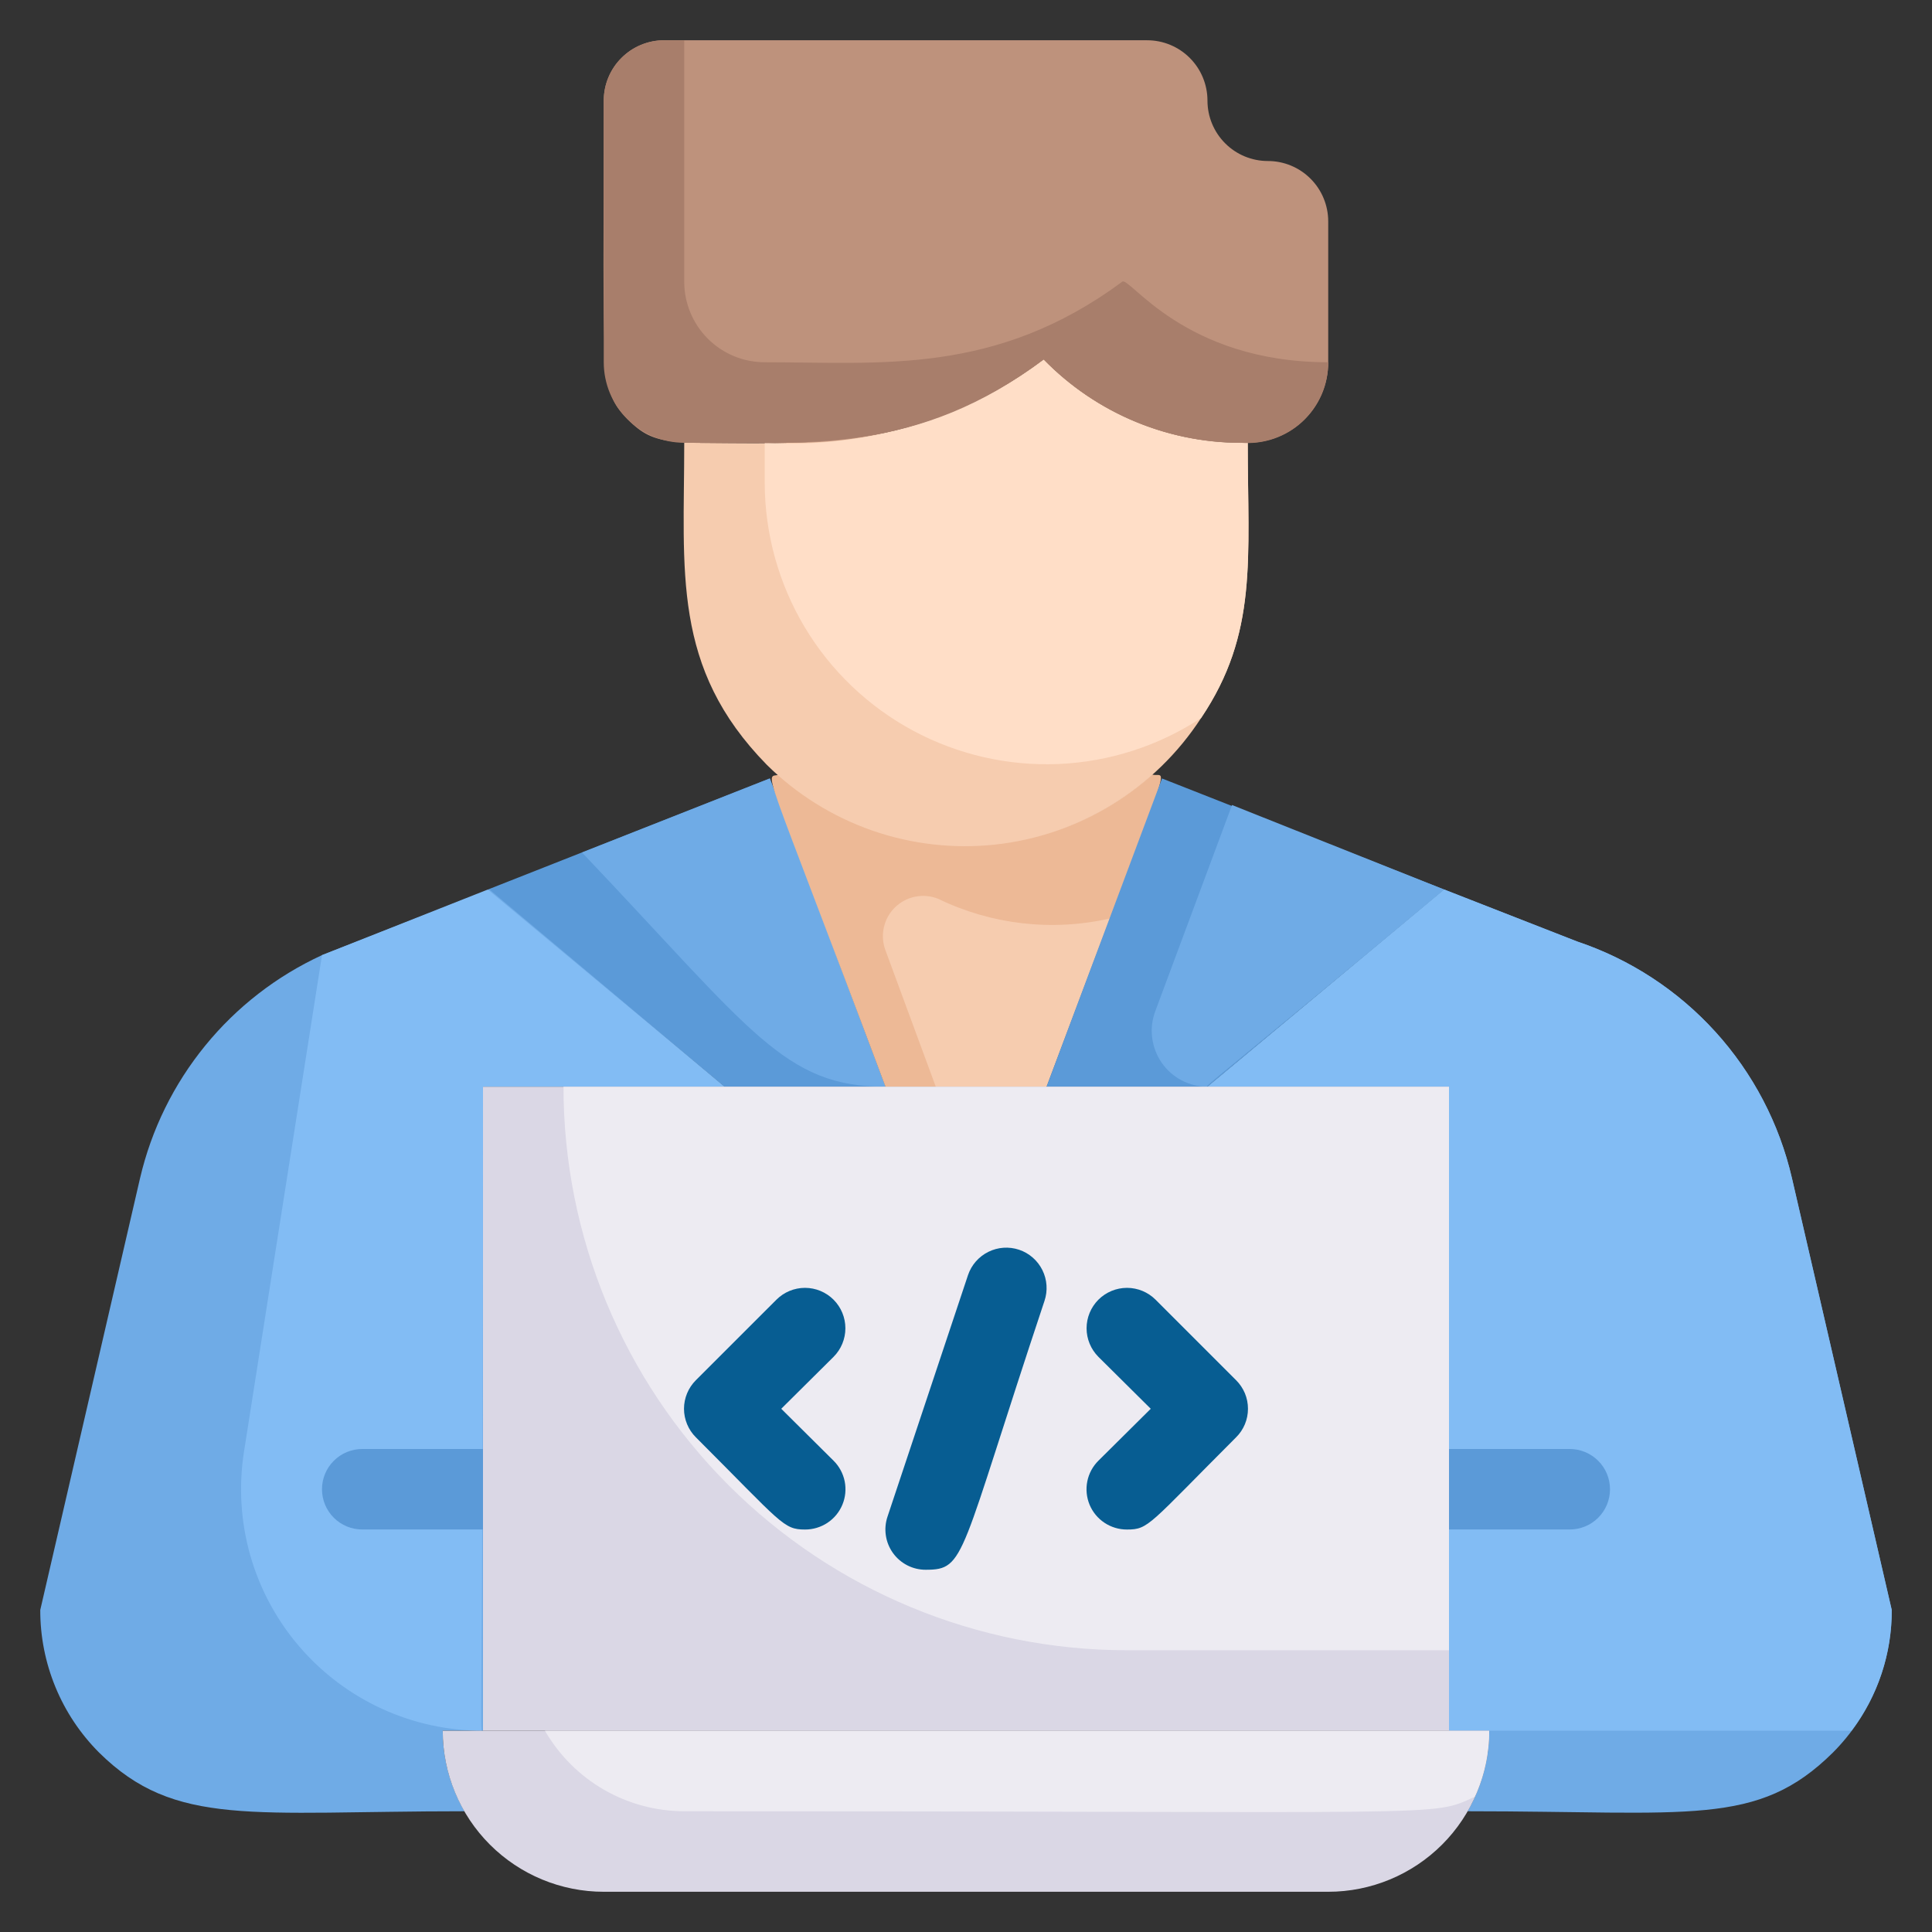 <svg xmlns="http://www.w3.org/2000/svg" width="56" height="56" viewBox="0 0 56 56" fill="none"><rect x="0" y="0" width="56" height="56" fill="#333333" stroke="none"/><path d="M25.666 31.5H21L14.14 25.784L22.306 22.564L25.666 31.5Z" fill="#5B9AD8"></path><path d="M25.667 31.5C22.727 31.5 21.805 29.902 16.87 24.71L22.318 22.564L25.667 31.5Z" fill="#6FABE6"></path><path d="M21 31.5H14V50.166H12.833C12.835 50.986 13.052 51.791 13.463 52.5C7.303 52.5 5.075 52.978 2.87 50.797C2.328 50.254 1.899 49.61 1.607 48.901C1.315 48.192 1.165 47.433 1.167 46.666L4.06 34.148C4.389 32.741 5.035 31.427 5.949 30.307C6.863 29.186 8.02 28.29 9.333 27.685L14.187 25.783L21 31.5Z" fill="#6FABE6"></path><path d="M30.333 31.501H25.666C21.945 21.572 22.166 22.611 22.61 22.447C24.093 23.771 26.012 24.502 28 24.502C29.988 24.502 31.906 23.771 33.39 22.447C33.833 22.611 34.171 21.269 30.333 31.501Z" fill="#EDB996"></path><path d="M32.165 26.624L30.333 31.501H27.125L25.666 27.546C25.586 27.334 25.57 27.103 25.619 26.882C25.668 26.66 25.78 26.458 25.943 26.3C26.105 26.142 26.309 26.034 26.532 25.99C26.754 25.946 26.984 25.968 27.195 26.053C28.739 26.801 30.491 27.002 32.165 26.624Z" fill="#F6CCAF"></path><path d="M41.86 25.784L35 31.5H30.333L33.681 22.564L41.86 25.784Z" fill="#5B9AD8"></path><path d="M41.86 25.784C35.221 31.314 34.883 31.501 35 31.501C34.739 31.5 34.482 31.436 34.251 31.315C34.02 31.194 33.822 31.019 33.673 30.805C33.525 30.591 33.43 30.344 33.397 30.085C33.363 29.826 33.393 29.564 33.483 29.319L35.711 23.334L41.86 25.784Z" fill="#6FABE6"></path><path d="M54.833 46.666C54.835 47.433 54.685 48.192 54.393 48.901C54.1 49.61 53.671 50.254 53.13 50.797C50.937 52.967 49 52.5 42.537 52.5C42.948 51.791 43.165 50.986 43.167 50.166H42V31.5H35L41.86 25.783L45.71 27.288C47.248 27.803 48.629 28.705 49.72 29.906C50.81 31.107 51.575 32.567 51.94 34.148L54.833 46.666Z" fill="#6FABE6"></path><path d="M54.833 46.666C54.839 47.929 54.429 49.159 53.667 50.166H42V31.5H35L41.86 25.783L45.71 27.288C47.248 27.803 48.629 28.705 49.72 29.906C50.81 31.107 51.575 32.567 51.94 34.148L54.833 46.666Z" fill="#82BCF4"></path><path d="M14.14 25.783L21 31.5H14C14 51.123 13.883 50.166 14 50.166C12.989 50.168 11.989 49.951 11.07 49.53C10.151 49.108 9.334 48.493 8.676 47.726C8.017 46.959 7.533 46.058 7.255 45.086C6.978 44.113 6.915 43.092 7.07 42.093L9.333 27.685L14.14 25.783Z" fill="#82BCF4"></path><path d="M42 31.5H14V50.167H42V31.5Z" fill="#DAD7E5"></path><path d="M42 31.5V47.833H32.666C28.334 47.833 24.18 46.112 21.117 43.049C18.054 39.986 16.333 35.832 16.333 31.5H42Z" fill="#EDEBF2"></path><path d="M43.166 50.167C43.166 51.405 42.675 52.592 41.8 53.467C40.924 54.342 39.737 54.834 38.5 54.834H17.5C16.262 54.834 15.075 54.342 14.2 53.467C13.325 52.592 12.833 51.405 12.833 50.167H43.166Z" fill="#DAD7E5"></path><path d="M43.166 50.167C43.167 50.828 43.024 51.481 42.746 52.08C41.44 52.675 42.431 52.5 19.833 52.5C19.015 52.499 18.211 52.283 17.502 51.874C16.794 51.464 16.206 50.876 15.796 50.167H43.166Z" fill="#EDEBF2"></path><path d="M36.167 12.834C36.167 16.194 36.47 18.352 34.813 20.814C34.152 21.83 33.273 22.686 32.24 23.32C31.207 23.955 30.046 24.351 28.841 24.481C27.635 24.61 26.416 24.47 25.272 24.07C24.128 23.669 23.087 23.02 22.225 22.167C19.46 19.344 19.833 16.567 19.833 12.834C23.473 12.834 26.6 13.161 30.252 10.419C31.019 11.206 31.94 11.827 32.958 12.242C33.975 12.658 35.068 12.859 36.167 12.834Z" fill="#F6CCAF"></path><path d="M36.166 12.834C36.166 16.194 36.47 18.352 34.813 20.814C33.583 21.621 32.157 22.081 30.686 22.145C29.216 22.208 27.756 21.873 26.46 21.175C25.164 20.477 24.081 19.442 23.325 18.179C22.57 16.916 22.169 15.472 22.166 14.001V12.834C25.063 13.015 27.929 12.159 30.252 10.419C31.018 11.207 31.939 11.828 32.957 12.243C33.975 12.659 35.068 12.86 36.166 12.834Z" fill="#FFDEC7"></path><path d="M38.499 6.417V10.5C38.499 11.119 38.254 11.713 37.816 12.15C37.379 12.588 36.785 12.834 36.166 12.834C35.067 12.86 33.975 12.659 32.957 12.243C31.939 11.827 31.018 11.206 30.251 10.419C28.177 11.983 25.651 12.83 23.053 12.834C19.471 12.834 19.005 12.985 18.188 12.145C17.371 11.305 17.5 11.049 17.5 2.917C17.5 2.453 17.684 2.008 18.012 1.68C18.34 1.351 18.785 1.167 19.25 1.167H33.249C33.714 1.167 34.159 1.351 34.487 1.68C34.815 2.008 34.999 2.453 34.999 2.917C34.999 3.381 35.184 3.826 35.512 4.154C35.84 4.483 36.285 4.667 36.749 4.667C37.214 4.667 37.659 4.851 37.987 5.18C38.315 5.508 38.499 5.953 38.499 6.417Z" fill="#BE927C"></path><path d="M32.527 8.167C28.852 10.885 25.527 10.5 22.167 10.5C21.548 10.5 20.954 10.255 20.517 9.817C20.079 9.379 19.833 8.786 19.833 8.167V1.167H19.25C18.786 1.167 18.341 1.351 18.013 1.68C17.684 2.008 17.5 2.453 17.5 2.917V10.5C17.5 11.119 17.746 11.713 18.183 12.15C18.621 12.588 19.215 12.834 19.833 12.834C23.473 12.834 26.6 13.16 30.252 10.419C30.995 11.182 31.884 11.789 32.866 12.204C33.848 12.618 34.903 12.833 35.968 12.834C36.291 12.861 36.616 12.821 36.922 12.716C37.229 12.611 37.51 12.444 37.748 12.225C37.986 12.005 38.176 11.738 38.306 11.442C38.435 11.145 38.501 10.824 38.5 10.5C34.3 10.5 32.725 7.98 32.527 8.167Z" fill="#A87E6B"></path><path d="M14 42V44.333H10.5C10.19 44.333 9.894 44.21 9.675 43.992C9.456 43.773 9.333 43.476 9.333 43.167C9.333 42.857 9.456 42.56 9.675 42.342C9.894 42.123 10.19 42 10.5 42H14Z" fill="#5B9AD8"></path><path d="M45.5 44.333H42V42H45.5C45.809 42 46.106 42.123 46.325 42.342C46.544 42.56 46.667 42.857 46.667 43.167C46.667 43.476 46.544 43.773 46.325 43.992C46.106 44.21 45.809 44.333 45.5 44.333Z" fill="#5B9AD8"></path><path d="M23.333 44.334C22.703 44.334 22.668 44.159 20.171 41.662C20.062 41.554 19.975 41.425 19.916 41.282C19.857 41.14 19.826 40.988 19.826 40.834C19.826 40.68 19.857 40.527 19.916 40.385C19.975 40.243 20.062 40.114 20.171 40.005L22.505 37.672C22.724 37.453 23.022 37.329 23.333 37.329C23.644 37.329 23.942 37.453 24.161 37.672C24.381 37.892 24.504 38.19 24.504 38.501C24.504 38.811 24.381 39.109 24.161 39.329L22.645 40.834L24.161 42.339C24.326 42.502 24.438 42.711 24.484 42.938C24.529 43.165 24.506 43.401 24.417 43.615C24.328 43.829 24.178 44.011 23.985 44.139C23.791 44.267 23.565 44.335 23.333 44.334Z" fill="#075D92"></path><path d="M32.667 44.334C32.435 44.335 32.208 44.267 32.015 44.139C31.822 44.011 31.671 43.829 31.582 43.615C31.494 43.401 31.47 43.165 31.516 42.938C31.561 42.711 31.674 42.502 31.838 42.339L33.355 40.834L31.838 39.329C31.619 39.109 31.495 38.811 31.495 38.501C31.495 38.19 31.619 37.892 31.838 37.672C32.058 37.453 32.356 37.329 32.667 37.329C32.977 37.329 33.275 37.453 33.495 37.672L35.828 40.005C35.938 40.114 36.024 40.243 36.084 40.385C36.143 40.527 36.173 40.68 36.173 40.834C36.173 40.988 36.143 41.14 36.084 41.282C36.024 41.425 35.938 41.554 35.828 41.662C33.285 44.206 33.297 44.334 32.667 44.334Z" fill="#075D92"></path><path d="M26.833 45.5C26.648 45.501 26.465 45.457 26.3 45.373C26.134 45.288 25.992 45.166 25.883 45.015C25.775 44.864 25.704 44.69 25.677 44.507C25.649 44.323 25.666 44.136 25.725 43.96L28.058 36.96C28.157 36.666 28.369 36.424 28.647 36.286C28.925 36.148 29.246 36.126 29.54 36.225C29.834 36.324 30.076 36.536 30.214 36.814C30.352 37.092 30.374 37.413 30.275 37.707C27.79 45.162 28 45.5 26.833 45.5Z" fill="#075D92"></path></svg>
